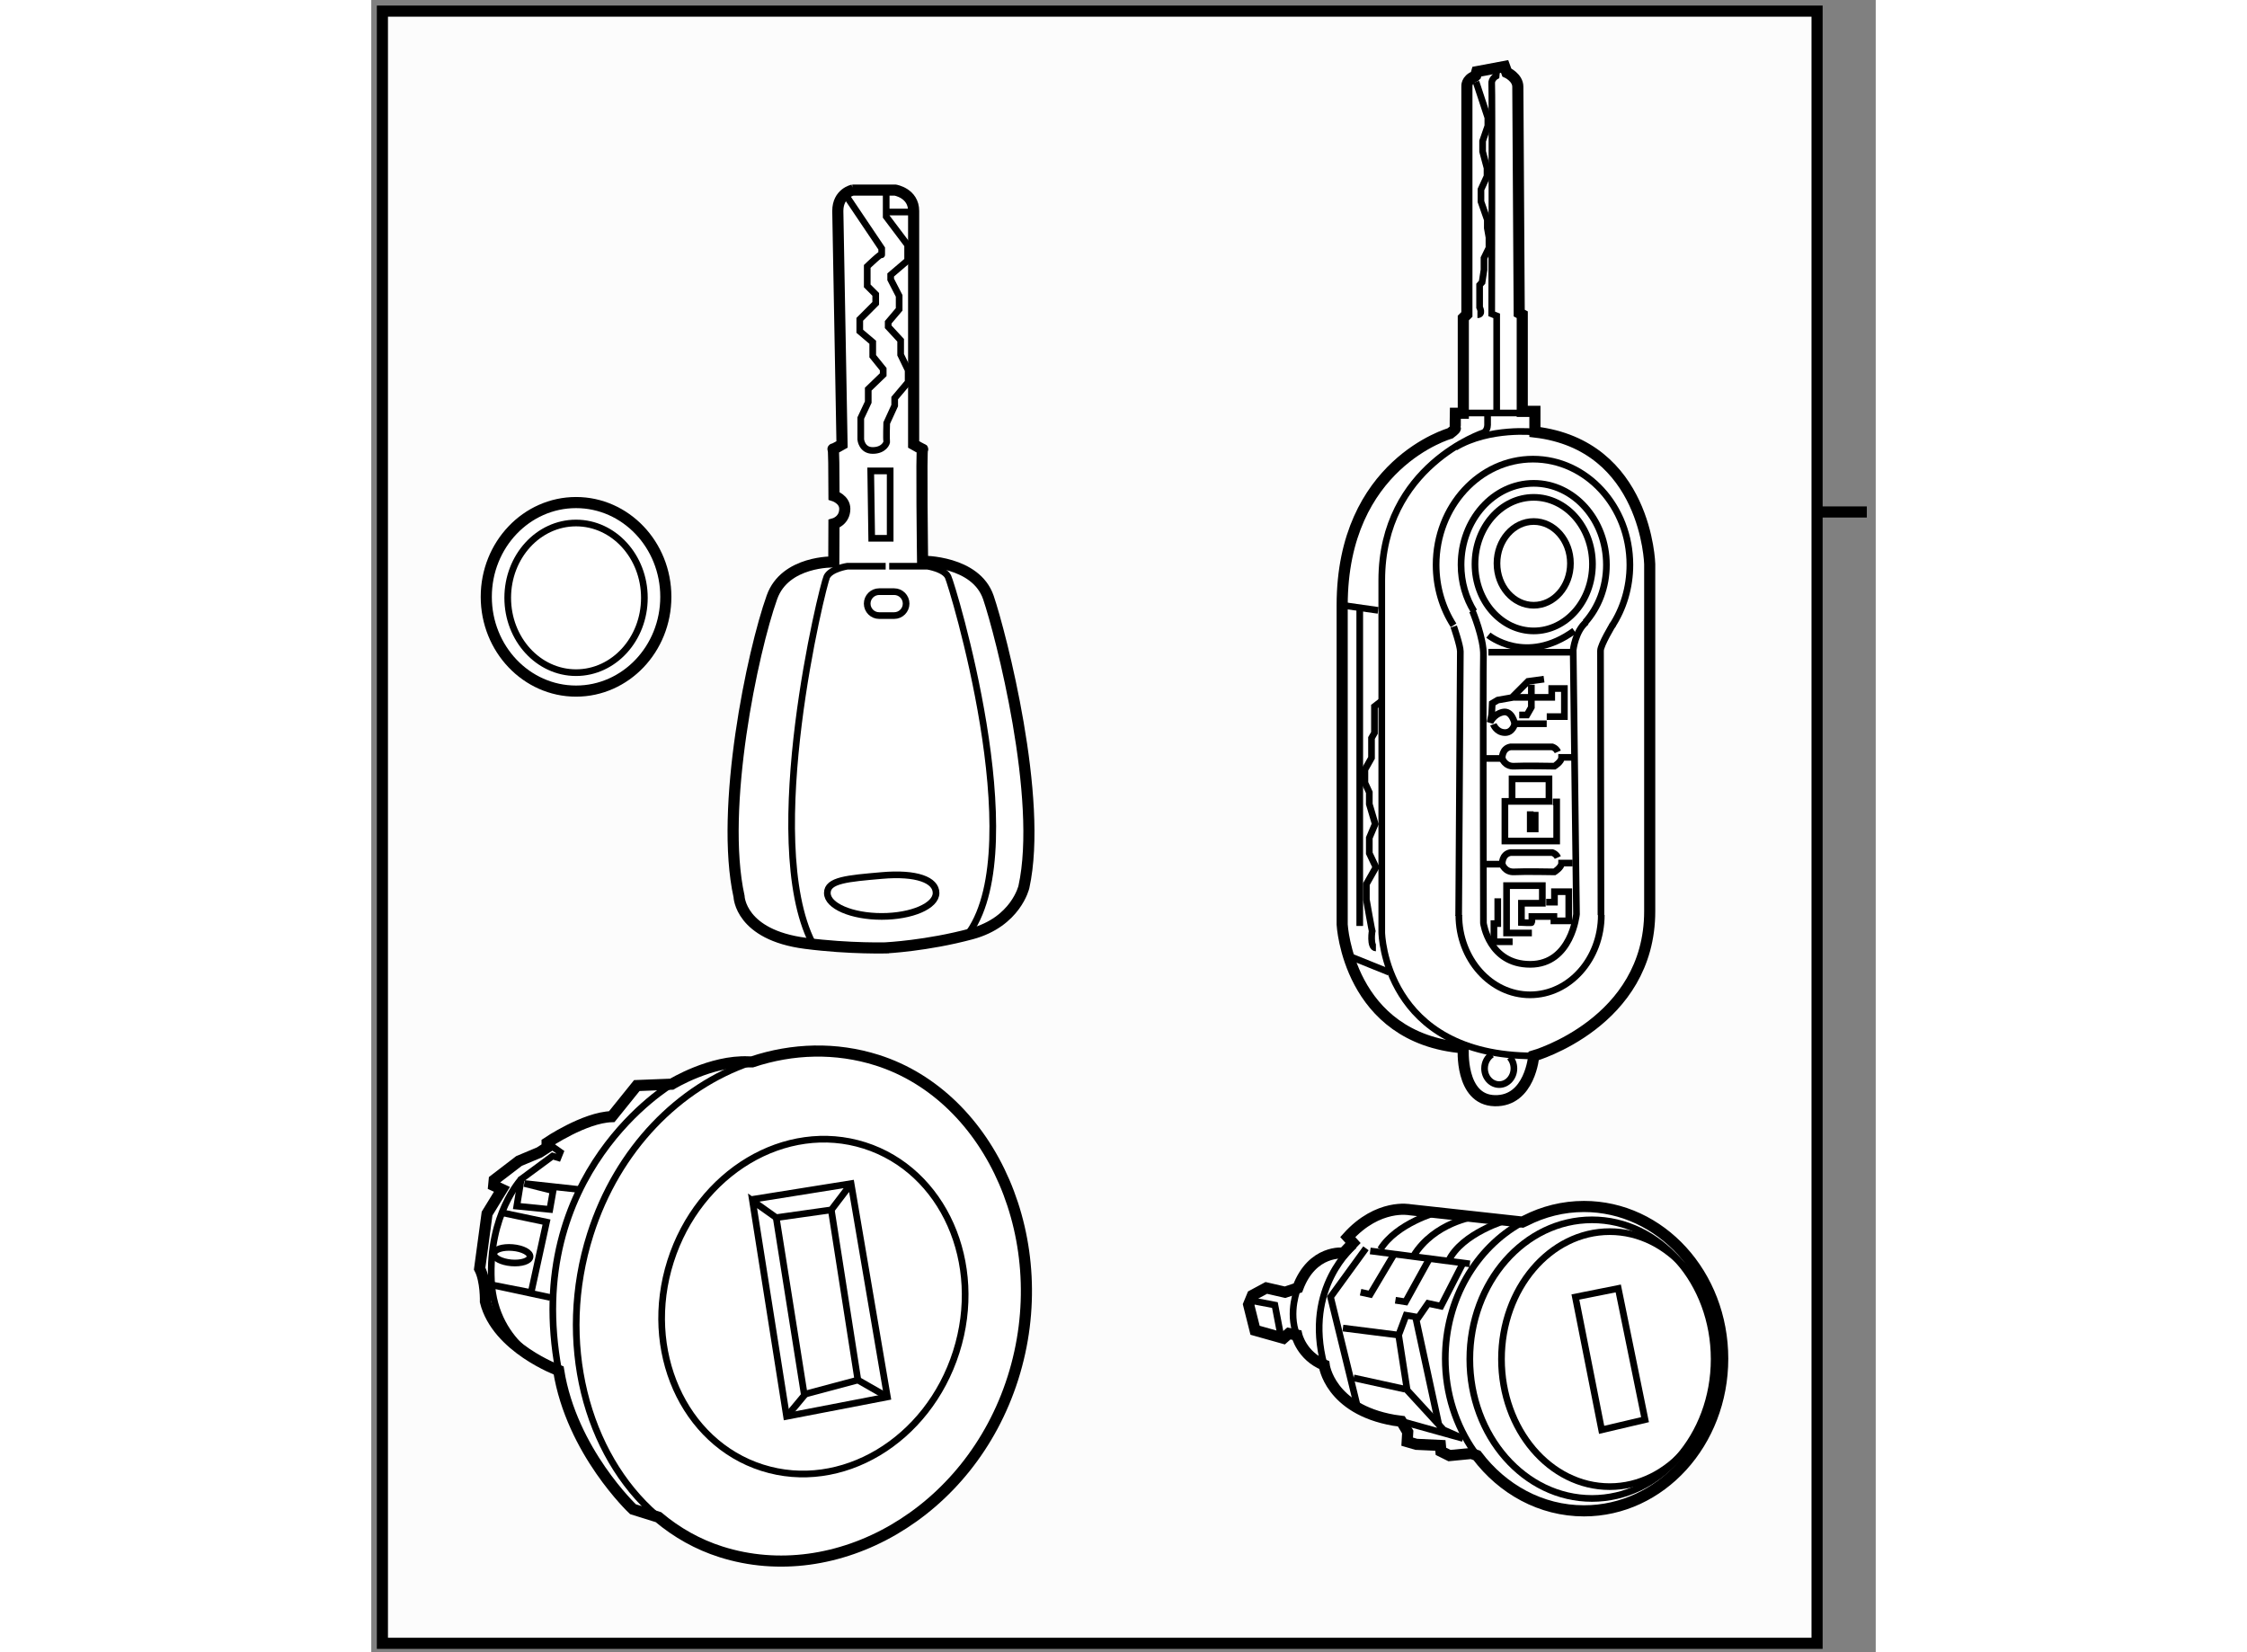<?xml version="1.0" encoding="utf-8"?>
<!-- Generator: Adobe Illustrator 15.1.0, SVG Export Plug-In . SVG Version: 6.00 Build 0)  -->
<!DOCTYPE svg PUBLIC "-//W3C//DTD SVG 1.1//EN" "http://www.w3.org/Graphics/SVG/1.1/DTD/svg11.dtd">
<svg version="1.1" xmlns="http://www.w3.org/2000/svg" xmlns:xlink="http://www.w3.org/1999/xlink" x="0px" y="0px" width="244.8px"
	 height="180px" viewBox="20.002 95.615 67.636 74.279" enable-background="new 0 0 244.8 180" xml:space="preserve">
	
<rect x="20.002" y="95.615" width="67.636" height="74.279" fill="#808080" stroke="none"/>
	
<g><rect x="20.502" y="96.115" fill="#FCFCFC" stroke="#000000" stroke-width="0.5" width="64.499" height="73.379"></rect><line fill="#FCFCFC" stroke="#000000" stroke-width="0.5" x1="85.013" y1="118.632" x2="87.238" y2="118.632"></line></g><g><path fill="#FFFFFF" stroke="#000000" stroke-width="0.5" d="M69.463,160.958l-0.987,0.096l-0.385-0.191l-0.024-0.265l-1.083-0.05
				l-0.411-0.12l0.025-0.434l-0.289-0.483l-0.337-0.046c-2.889-0.506-3.13-2.482-3.13-2.482c-1.011-0.409-1.229-1.346-1.229-1.346
				l-0.36-0.073l-0.242,0.215l-1.276-0.359l-0.29-1.156l0.169-0.411l0.626-0.337l0.843,0.194l0.576-0.194
				c0.65-1.734,2.048-1.565,2.048-1.565l0.433-0.457l-0.239-0.264c1.373-1.518,2.793-1.229,2.793-1.229l5.058,0.555l0.138-0.063
				c0.8-0.408,1.692-0.638,2.633-0.638c3.445,0,6.236,3.063,6.236,6.842c0,3.775-2.791,6.841-6.236,6.841
				c-1.938,0-3.668-0.971-4.812-2.489L69.463,160.958z"></path><ellipse fill="none" stroke="#000000" stroke-width="0.3" cx="75.678" cy="156.718" rx="4.865" ry="5.732"></ellipse><ellipse fill="none" stroke="#000000" stroke-width="0.3" cx="74.882" cy="156.718" rx="5.492" ry="6.263"></ellipse><path fill="none" stroke="#000000" stroke-width="0.3" d="M69.584,160.873c-0.814-1.155-1.297-2.605-1.297-4.178
				c0-2.668,1.39-4.975,3.418-6.104"></path><polygon fill="none" stroke="#000000" stroke-width="0.3" points="74.136,153.925 76.063,153.54 77.267,159.439 75.316,159.897 		
				"></polygon><path fill="none" stroke="#000000" stroke-width="0.3" d="M64.191,151.613c0,0-2.288,1.856-1.349,5.369"></path><path fill="none" stroke="#000000" stroke-width="0.3" d="M61.66,153.515c0,0-0.457,1.085-0.047,2.122"></path><polyline fill="none" stroke="#000000" stroke-width="0.3" points="59.614,154.094 60.627,154.287 60.913,155.778 		"></polyline><polyline fill="none" stroke="#000000" stroke-width="0.3" points="64.72,151.735 63.129,153.925 64.31,158.741 		"></polyline><line fill="none" stroke="#000000" stroke-width="0.3" x1="64.912" y1="151.854" x2="69.391" y2="152.434"></line><path fill="none" stroke="#000000" stroke-width="0.3" d="M67.948,150.097c0,0-1.855,0.504-2.577,1.684"></path><path fill="none" stroke="#000000" stroke-width="0.3" d="M69.609,150.313c0,0-1.806,0.242-2.747,1.76"></path><path fill="none" stroke="#000000" stroke-width="0.3" d="M71.077,150.456c0,0-2.047,0.581-2.649,1.855"></path><polyline fill="none" stroke="#000000" stroke-width="0.3" points="65.972,152.022 64.912,153.805 64.478,153.709 		"></polyline><polyline fill="none" stroke="#000000" stroke-width="0.3" points="67.538,152.265 66.501,154.142 66.044,154.071 		"></polyline><polyline fill="none" stroke="#000000" stroke-width="0.3" points="69.055,152.455 68.091,154.336 67.513,154.213 67.08,154.839 
				66.525,154.745 66.189,155.637 63.685,155.321 		"></polyline><polyline fill="none" stroke="#000000" stroke-width="0.3" points="66.189,155.637 66.573,158.114 68.212,159.898 69.08,160.283 
				66.309,159.511 		"></polyline><line fill="none" stroke="#000000" stroke-width="0.3" x1="64.166" y1="157.562" x2="66.478" y2="158.069"></line><line fill="none" stroke="#000000" stroke-width="0.3" x1="66.959" y1="154.864" x2="67.995" y2="159.657"></line></g><g><ellipse fill="#FFFFFF" stroke="#000000" stroke-width="0.5" cx="29.208" cy="122.447" rx="4.036" ry="4.238"></ellipse><ellipse fill="none" stroke="#000000" stroke-width="0.3" cx="29.208" cy="122.492" rx="3.072" ry="3.364"></ellipse></g><g><path fill="#FFFFFF" stroke="#000000" stroke-width="0.5" d="M40.803,119.162c-0.002,0.944-0.007,1.716-0.007,1.716
				s-2.19-0.065-2.78,1.584c-0.875,2.444-2.355,9.486-1.48,13.456c0,0,0.045,1.727,2.982,2.106c2.016,0.262,3.746,0.203,3.746,0.203
				h-0.112c0,0,1.84-0.091,3.835-0.629c1.996-0.538,2.355-2.108,2.355-2.108c0.875-3.97-1.033-11.348-1.594-13.008
				c-0.561-1.659-2.961-1.636-2.961-1.636s-0.067-5.114,0-5.046c0.067,0.065-0.402-0.203-0.402-0.203v-10.496
				c0-0.807-0.83-0.94-0.83-0.94h-1.929h0.023c0,0-0.673,0.134-0.673,0.94l0.19,10.496c0,0-0.47,0.269-0.403,0.203
				c0.03-0.031,0.041,0.979,0.042,2.107c0,0,0.485,0.156,0.485,0.583C41.29,119.028,40.803,119.162,40.803,119.162z"></path><path fill="none" stroke="#000000" stroke-width="0.3" d="M43.286,121.071h1.727c0,0,0.739,0.112,0.919,0.471
				c0.179,0.357,3.723,11.976,0.965,15.969"></path><path fill="none" stroke="#000000" stroke-width="0.3" d="M43.128,121.071h-1.727c0,0-0.739,0.112-0.919,0.471
				c-0.179,0.357-3.005,11.818-0.651,16.461"></path><polygon fill="none" stroke="#000000" stroke-width="0.3" points="42.456,116.786 43.33,116.786 43.33,119.815 42.5,119.815 		"></polygon><path fill="none" stroke="#000000" stroke-width="0.3" d="M44.047,122.752c0,0.298-0.242,0.538-0.538,0.538h-0.673
				c-0.297,0-0.539-0.24-0.539-0.538l0,0c0-0.297,0.242-0.538,0.539-0.538h0.673C43.806,122.214,44.047,122.455,44.047,122.752
				L44.047,122.752z"></path><path fill="none" stroke="#000000" stroke-width="0.3" d="M45.393,135.761c0,0.582-1.094,1.054-2.444,1.054
				s-2.444-0.472-2.444-1.054s0.919-0.651,2.444-0.785C44.52,134.837,45.393,135.179,45.393,135.761z"></path><path fill="none" stroke="#000000" stroke-width="0.3" d="M41.424,104.52l1.525,2.266c0,0,0,0.358,0,0.269s-0.65,0.538-0.65,0.538
				v0.875l0.381,0.381v0.404l-0.717,0.718v0.537l0.583,0.494v0.627l0.471,0.584v0.247l-0.673,0.649v0.584l-0.336,0.717v0.963
				c0,0,0.044,0.494,0.538,0.494s0.65-0.336,0.628-0.426c-0.022-0.089,0-0.807,0-0.807l0.359-0.785v-0.336l0.605-0.717v-0.539
				l-0.337-0.695v-0.649l-0.56-0.607v-0.201l0.493-0.582v-0.606l-0.381-0.739v-0.202l0.762-0.65v-0.695l-0.964-1.279v-1.098"></path><line fill="none" stroke="#000000" stroke-width="0.3" x1="43.263" y1="105.147" x2="44.294" y2="105.147"></line></g><g><path fill="#FFFFFF" stroke="#000000" stroke-width="0.5" d="M72.316,115.037v-0.929h-0.569v-4.344l-0.137-0.074l-0.062-10.173
				c0-0.42-0.495-0.643-0.495-0.643l-0.099-0.272l-1.25,0.235l-0.049,0.173l-0.038,0.037c-0.396,0.148-0.359,0.458-0.359,0.458
				v10.246l-0.161,0.161v4.281H68.74c0,0-0.012,0.644,0,0.681c0.012,0.038-0.235,0.224-0.235,0.224s-4.854,1.356-4.854,7.727
				c0,6.368,0,14.354,0,14.354s0.264,5.114,5.445,5.544c0,0-0.168,2.344,1.419,2.376c1.583,0.033,1.749-2.014,1.749-2.014
				s5.213-1.485,5.213-6.501s0-15.608,0-15.608S77.353,115.632,72.316,115.037z"></path><path fill="none" stroke="#000000" stroke-width="0.3" d="M70.597,98.764l-0.025,0.271c0,0-0.223,0.124-0.198,0.347
				s0,10.345,0,10.345l0.223,0.088v4.418"></path><line fill="none" stroke="#000000" stroke-width="0.3" x1="69.038" y1="114.182" x2="72.255" y2="114.182"></line><path fill="none" stroke="#000000" stroke-width="0.3" d="M70.188,114.232v0.444c0,0,0.025,0.247-0.161,0.384
				c0,0-4.596,1.493-4.596,6.642v15.84c0,0,0.1,5.544,6.832,5.544"></path><path fill="none" stroke="#000000" stroke-width="0.3" d="M69.668,99.295l0.532,1.609v0.371l-0.235,0.681v0.47l0.198,0.743v0.371
				l-0.272,0.594v0.544l0.285,0.817v0.371l0.074,0.421v0.471l-0.223,0.458v0.531l-0.086,0.557l-0.111,0.124v1.003
				c0,0,0.173,0.334-0.099,0.334"></path><path fill="none" stroke="#000000" stroke-width="0.3" d="M72.316,115.037c0,0-2.034-0.232-3.585,0.691"></path><line fill="none" stroke="#000000" stroke-width="0.3" x1="63.65" y1="122.825" x2="65.267" y2="123.055"></line><line fill="none" stroke="#000000" stroke-width="0.3" x1="64.045" y1="138.631" x2="65.762" y2="139.324"></line><path fill="none" stroke="#000000" stroke-width="0.3" d="M65.399,127.147l-0.297,0.23v1.188l-0.132,0.23v0.892l-0.297,0.527
				v0.594l0.198,0.43v0.527l0.264,0.893l-0.264,0.625v0.693l0.297,0.627l-0.429,0.76v0.693c0,0,0.265,1.517,0.265,1.419
				c0-0.1-0.133,0.758,0.164,0.758"></path><line fill="none" stroke="#000000" stroke-width="0.3" x1="64.441" y1="122.889" x2="64.441" y2="137.244"></line><ellipse fill="none" stroke="#000000" stroke-width="0.3" cx="72.262" cy="120.943" rx="1.651" ry="1.882"></ellipse><ellipse fill="none" stroke="#000000" stroke-width="0.3" cx="72.263" cy="120.977" rx="2.641" ry="3.002"></ellipse><path fill="none" stroke="#000000" stroke-width="0.3" d="M69.583,123.104c-0.37-0.594-0.587-1.316-0.587-2.096
				c0-2.023,1.462-3.663,3.268-3.663c1.804,0,3.267,1.64,3.267,3.663c0,1.008-0.362,1.92-0.949,2.582"></path><path fill="none" stroke="#000000" stroke-width="0.3" d="M75.3,136.749c0,1.984-1.434,3.591-3.202,3.591
				s-3.202-1.606-3.202-3.591"></path><path fill="none" stroke="#000000" stroke-width="0.3" d="M68.658,123.729c-0.494-0.771-0.784-1.709-0.784-2.721
				c0-2.623,1.951-4.751,4.356-4.751c2.406,0,4.356,2.128,4.356,4.751c0,1.025-0.297,1.974-0.803,2.749"></path><path fill="none" stroke="#000000" stroke-width="0.3" d="M68.666,123.781c0,0,0.297,0.857,0.297,1.122
				c0,0.264-0.075,11.888-0.075,11.888"></path><path fill="none" stroke="#000000" stroke-width="0.3" d="M75.826,123.683c0,0-0.561,0.922-0.561,1.187s0.021,11.886,0.021,11.886
				"></path><path fill="none" stroke="#000000" stroke-width="0.3" d="M69.507,123.08c0,0,0.52,1.238,0.495,2.004
				c-0.024,0.769,0,12.029,0,12.029s0.248,1.856,2.104,1.856c1.856,0,2.079-2.253,2.079-2.253l-0.148-11.88
				c0,0,0.099-0.866,0.594-1.262"></path><path fill="none" stroke="#000000" stroke-width="0.3" d="M70.225,124.169c0,0,1.683,1.387,3.861-0.198"></path><line fill="none" stroke="#000000" stroke-width="0.3" x1="70.225" y1="124.937" x2="74.037" y2="124.937"></line><path fill="none" stroke="#000000" stroke-width="0.3" d="M70.102,129.713h0.743c0,0-0.025-0.445,0.371-0.52h1.881
				c0,0,0.173,0.049,0.248,0.223"></path><path fill="none" stroke="#000000" stroke-width="0.3" d="M70.844,129.713c0,0,0.123,0.371,0.544,0.347
				c0.421-0.025,1.807,0,1.807,0s0.321-0.198,0.321-0.396h0.496"></path><path fill="none" stroke="#000000" stroke-width="0.3" d="M70.102,134.466h0.743c0,0-0.025-0.446,0.371-0.521h1.881
				c0,0,0.173,0.05,0.248,0.222"></path><path fill="none" stroke="#000000" stroke-width="0.3" d="M70.844,134.466c0,0,0.123,0.371,0.544,0.346
				c0.421-0.025,1.807,0,1.807,0s0.321-0.198,0.321-0.396h0.496"></path><path fill="none" stroke="#000000" stroke-width="0.3" d="M72.18,137.56h-1.138v-2.13h1.608v0.792h-0.94v0.867
				c0,0,0.47,0.024,0.47,0c0-0.025,0-0.271,0-0.271h0.99v0.196h0.668v-1.311h-0.643v0.47h-0.372"></path><polyline fill="none" stroke="#000000" stroke-width="0.3" points="70.646,136 70.646,137.138 70.473,137.138 70.473,137.954 
				71.314,137.954 		"></polyline><polyline fill="none" stroke="#000000" stroke-width="0.3" points="71.289,131.692 71.289,130.63 72.948,130.63 72.948,131.643 
				70.967,131.643 70.967,133.425 73.294,133.425 73.294,131.668 73.121,131.668 		"></polyline><polyline fill="none" stroke="#000000" stroke-width="0.3" points="72.106,132.089 72.106,132.88 72.329,132.88 72.329,132.114 		
				"></polyline><path fill="none" stroke="#000000" stroke-width="0.3" d="M72.725,126.148l-0.718,0.099l-0.73,0.731l-0.631,0.111l-0.248,0.147
				l-0.025,0.495l-0.074,0.371c0,0,0.149-0.371,0.569-0.47c0.42-0.098,0.544,0.521,0.544,0.521h1.435"></path><polyline fill="none" stroke="#000000" stroke-width="0.3" points="71.363,126.966 73.072,126.966 73.072,126.569 73.641,126.569 
				73.641,127.832 72.848,127.832 		"></polyline><path fill="none" stroke="#000000" stroke-width="0.3" d="M70.448,128.178c0,0,0.124,0.348,0.495,0.371
				c0.372,0.025,0.47-0.395,0.47-0.395"></path><polyline fill="none" stroke="#000000" stroke-width="0.3" points="72.156,126.396 72.156,127.412 71.958,127.758 71.611,127.758 
						"></polyline><path fill="none" stroke="#000000" stroke-width="0.3" d="M71.184,143.143c0.116,0.13,0.188,0.31,0.188,0.506
				c0,0.401-0.295,0.726-0.66,0.726s-0.66-0.324-0.66-0.726c0-0.271,0.135-0.508,0.335-0.633"></path></g><g><path fill="#FFFFFF" stroke="#000000" stroke-width="0.5" d="M37.125,143.354c1.817-0.604,3.763-0.665,5.625-0.075
				c5.156,1.639,8.037,8.189,6.098,14.292c-1.939,6.104-7.964,9.45-13.12,7.812c-1.048-0.332-1.994-0.868-2.818-1.561l-1.143-0.357
				c0,0-2.76-2.6-3.341-6.237c0,0-2.772-1.015-3.292-3.094c0,0,0.025-0.94-0.26-1.484l0.334-2.475l0.668-1.09l-0.371-0.173
				l0.024-0.248l1.114-0.854l0.916-0.384l0.347-0.223v-0.211c0,0,1.683-1.14,2.908-1.175l1.126-1.398l1.571-0.062
				c0,0,1.757-1.078,3.453-1.003L37.125,143.354z"></path><path fill="none" stroke="#000000" stroke-width="0.3" d="M46.3,156.395c-1.271,4.003-5.176,6.331-8.722,5.205
				c-3.547-1.129-5.392-5.284-4.121-9.283c1.271-4.001,5.176-6.331,8.722-5.205C45.726,148.24,47.571,152.396,46.3,156.395z"></path><path fill="none" stroke="#000000" stroke-width="0.3" d="M32.823,163.747c-3.168-2.734-4.505-7.821-2.975-12.64
				c1.228-3.865,4.006-6.631,7.188-7.724"></path><polyline fill="none" stroke="#000000" stroke-width="0.3" points="37.098,149.542 41.572,148.827 43.205,158.417 38.672,159.291 
				37.142,149.6 38.206,150.357 40.683,150.008 41.47,148.973 		"></polyline><polyline fill="none" stroke="#000000" stroke-width="0.3" points="38.206,150.357 39.473,158.342 38.745,159.217 		"></polyline><polyline fill="none" stroke="#000000" stroke-width="0.3" points="39.531,158.284 41.878,157.658 43.205,158.417 		"></polyline><line fill="none" stroke="#000000" stroke-width="0.3" x1="41.878" y1="157.658" x2="40.683" y2="150.008"></line><path fill="none" stroke="#000000" stroke-width="0.3" d="M33.511,144.357c0,0-6.744,3.971-5.086,12.869"></path><polyline fill="none" stroke="#000000" stroke-width="0.3" points="27.905,146.992 28.499,147.413 28.4,147.66 28.152,147.586 
				26.742,148.627 26.544,149.839 28.029,149.987 28.177,149.146 26.89,148.823 29.39,149.096 		"></polyline><polyline fill="none" stroke="#000000" stroke-width="0.3" points="25.875,150.135 27.88,150.556 27.188,153.725 25.405,153.378 
				28.054,153.947 		"></polyline><path fill="none" stroke="#000000" stroke-width="0.3" d="M26.742,148.627c0,0-1.485,1.583-1.337,4.578
				c0.149,2.994,2.772,3.935,2.772,3.935"></path><ellipse transform="matrix(0.996 0.086 -0.086 0.996 13.191 -1.701)" fill="none" stroke="#000000" stroke-width="0.3" cx="26.321" cy="152.092" rx="0.817" ry="0.345"></ellipse></g>


</svg>